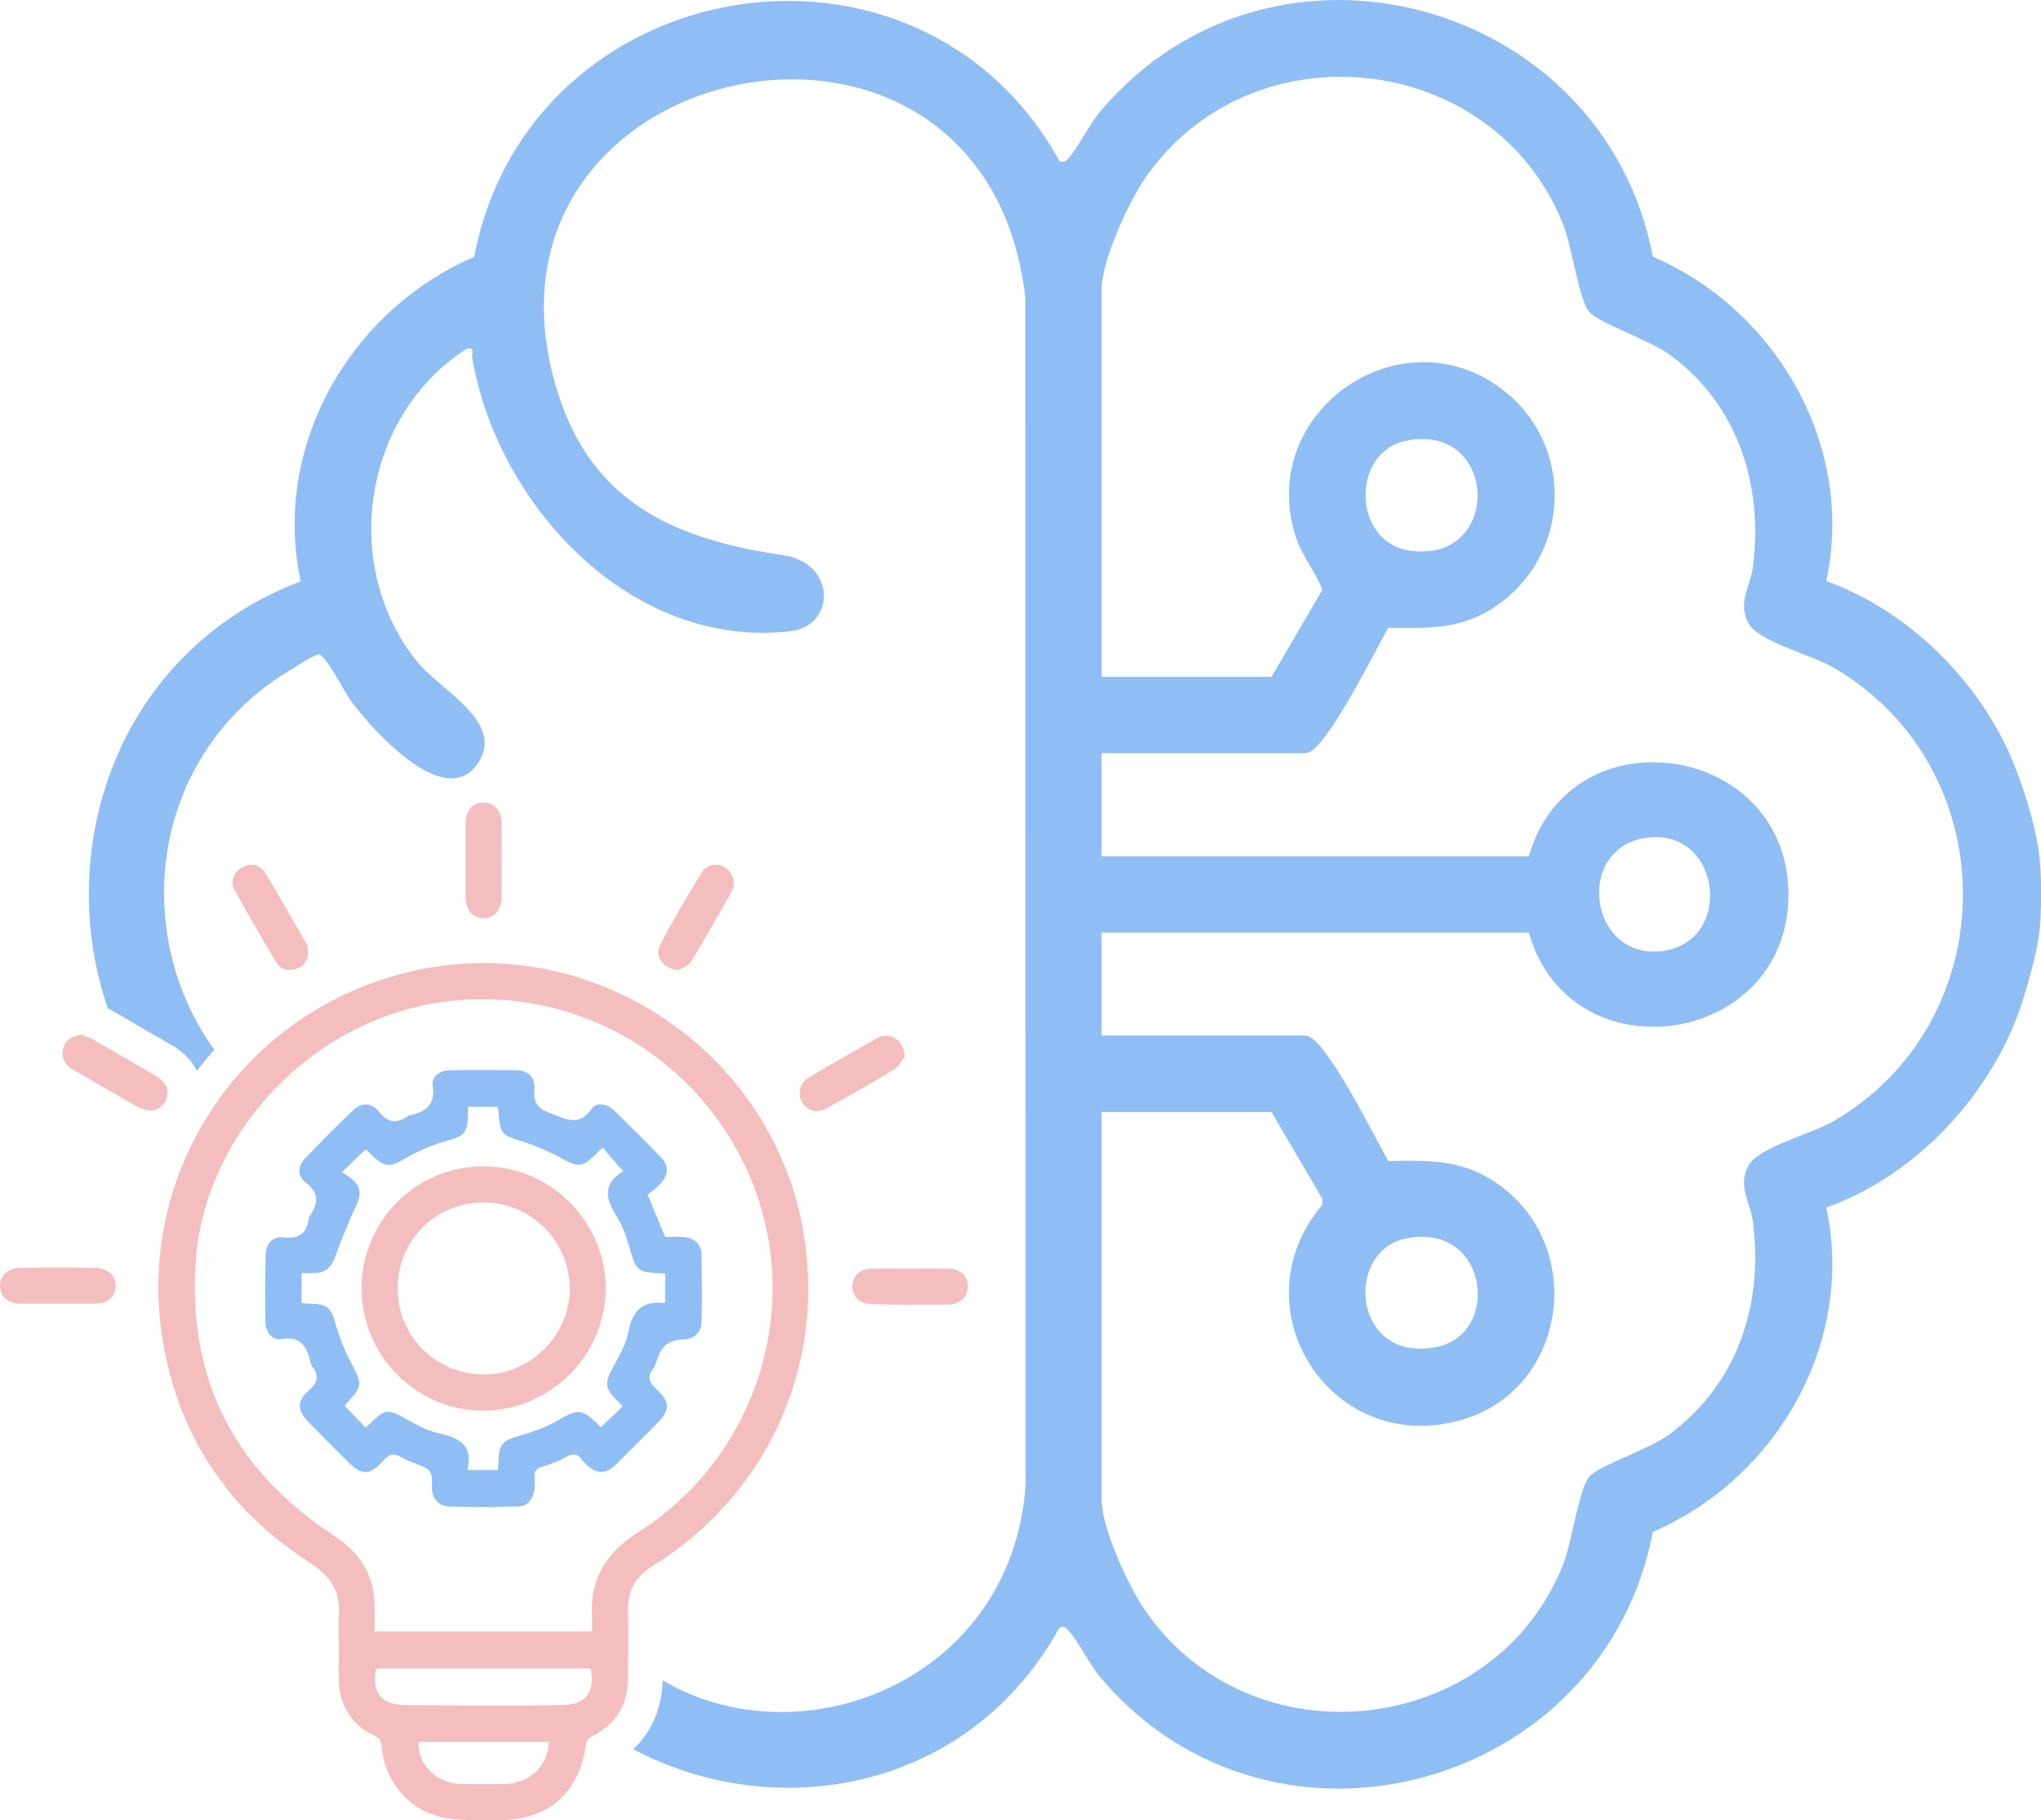 <?xml version="1.0" encoding="UTF-8"?>
<svg id="Layer_2" data-name="Layer 2" xmlns="http://www.w3.org/2000/svg" viewBox="0 0 117.89 105.13">
  <defs>
    <style>
      .cls-1 {
        fill: #f5bebe;
      }

      .cls-2 {
        fill: #8fbef5;
      }
    </style>
  </defs>
  <g id="Layer_1-2" data-name="Layer 1">
    <g>
      <path class="cls-2" d="M117.82,49.66c-.17-1.9-1.11-4.81-1.94-6.54-2.05-4.27-5.93-7.96-10.39-9.56,1.66-7.78-2.83-15.62-10.02-18.74C92.64-.01,73.59-5.29,63.63,6.34c-.7.81-1.33,2.15-1.88,2.75-.18.2-.22.3-.54.23C53.02-5.5,30.57-1.73,27.39,14.83c-7.19,3.11-11.7,10.97-10.02,18.74-10.6,4.04-14.32,15.46-11.14,24.67.03.01.06.02.09.04l.03.02h.02s1.8,1.05,1.8,1.05l1.76,1.02c.22.11.43.26.62.44.36.3.64.65.82,1.04.32-.42.66-.83,1.01-1.23-4.65-6.41-3.85-16.14,3.38-21.27.4-.28,2.34-1.53,2.64-1.56.39-.03,1.49,2.18,1.87,2.69,1.15,1.55,5.29,6.29,7.24,3.73,1.85-2.43-2.07-4.32-3.42-6-4.47-5.54-3.12-14.25,2.87-18.07.52-.1.26.24.32.55,1.46,8.5,9.19,16.85,18.4,15.76,2.56-.3,2.68-3.93-.47-4.39-6.03-.89-10.91-2.89-12.96-9.29-6.26-19.57,24.59-26.15,26.97-5.61l.02,68.56c-.73,11.24-12.83,16.1-20.96,11.33-.05,1.61-.64,2.97-1.7,3.97,8.15,4.34,19.36,2.52,24.63-7.04.32-.07.36.03.54.23.55.6,1.18,1.94,1.88,2.75,9.96,11.63,29.01,6.35,31.84-8.49,7.19-3.11,11.68-10.95,10.02-18.73,5.3-1.89,9.72-6.72,11.39-12.09.34-1.1.84-2.9.94-4.01.1-1.05.1-2.92,0-3.97ZM105.91,64.75c-1.28.75-4.34,1.49-4.92,2.57-.64,1.19.11,2.1.26,3.24.61,4.78-.87,9.33-4.81,12.27-1.17.87-4.05,1.8-4.62,2.43-.63.71-1.02,3.81-1.53,5.09-4.01,10.06-18.1,11.56-24.19,2.59-.95-1.39-2.47-4.7-2.47-6.35v-22.37h9.81l2.94,5.01v.34c-5.06,6,.57,14.72,8.18,12.39,5.85-1.78,7.07-9.72,2.18-13.42-2.08-1.58-4.04-1.53-6.55-1.49-.67-1.14-3.66-7.24-4.77-7.24h-11.79v-5.95h24.68c2.34,8.36,14.88,6.64,14.99-2.09.11-8.84-12.58-10.79-14.99-2.32h-24.68v-5.95h11.79c1.11,0,4.1-6.1,4.77-7.24,2.51.03,4.47.09,6.55-1.49,3.96-3,4.11-8.96.25-12.11-5.89-4.8-14.52,1.06-12.13,8.39.37,1.13,1.17,2.02,1.52,3.02l-2.94,5.02h-9.81v-22.37c0-1.65,1.52-4.96,2.47-6.36,6.1-8.97,20.17-7.48,24.19,2.6.51,1.28.9,4.38,1.53,5.08.55.61,3.47,1.61,4.62,2.44,3.94,2.87,5.42,7.54,4.81,12.27-.15,1.13-.9,2.04-.26,3.24.58,1.07,3.64,1.82,4.92,2.57,9.96,5.81,9.96,20.38,0,26.19ZM81.2,71.53c4.74-.98,5.54,5.45,1.83,6.25-4.86,1.04-5.46-5.49-1.83-6.25ZM95.08,48.39c4.38-.64,5.14,6.14.8,6.55-4.11.39-4.92-5.96-.8-6.55ZM81.2,25.46c5.4-1.12,5.59,7.18.18,6.33-3.27-.52-3.35-5.67-.18-6.33Z"/>
      <g>
        <g>
          <g>
            <path class="cls-1" d="M17.74,54.62c.05.12.05.23.07.3-.02.55-.25.89-.7,1.04-.45.14-.87.05-1.12-.33h-.02v-.02c-.83-1.39-1.63-2.79-2.42-4.2-.28-.49-.02-1.08.45-1.32.47-.27,1.03-.16,1.33.33.8,1.34,1.59,2.72,2.37,4.08.02.03.04.09.04.12Z"/>
            <path class="cls-1" d="M28.97,47.5c.02,1.47.02,2.92,0,4.38,0,.11-.02.19-.04.28-.1.54-.5.87-1.01.87s-.87-.33-.99-.85c-.02-.09-.04-.19-.04-.3-.01-.73,0-1.46,0-2.18s-.01-1.46,0-2.2c.02-.69.42-1.15,1.03-1.15s1.03.46,1.05,1.15Z"/>
            <path class="cls-1" d="M42.29,51.43c-.78,1.39-1.57,2.79-2.4,4.15-.02.02-.04.05-.06.05-.17.21-.48.3-.59.38-.89,0-1.43-.73-1.13-1.36,0-.01,0-.03,0-.05.75-1.43,1.57-2.82,2.41-4.2.3-.49.87-.58,1.33-.31.47.26.69.85.43,1.34Z"/>
            <path class="cls-1" d="M51.68,61.74c-1.29.8-2.6,1.53-3.91,2.26-.05.04-.1.06-.14.07-.52.23-1.03.06-1.31-.42-.24-.45-.15-.99.26-1.32.06-.05.11-.09.16-.12,1.29-.75,2.6-1.52,3.91-2.25.73-.4,1.57.05,1.6,1.08-.12.14-.29.52-.57.7Z"/>
            <path class="cls-1" d="M55.91,74.26c.02.59-.43,1.06-1.11,1.08-1.48.02-2.97.02-4.45-.02-.07,0-.14,0-.21-.02-.57-.07-.91-.48-.91-1.02.02-.54.35-.91.93-1,.09,0,.16-.02.24-.02.74-.01,1.47,0,2.2,0s1.47-.01,2.18,0c.68.02,1.12.42,1.13,1Z"/>
          </g>
          <g>
            <path class="cls-1" d="M9.52,63.64c-.06.1-.13.19-.21.26-.16.16-.37.24-.6.24-.15,0-.32-.04-.5-.11-.08-.02-.19-.07-.29-.12-1.26-.72-2.51-1.43-3.75-2.17-.49-.28-.65-.71-.51-1.24.14-.47.52-.68,1.08-.75.18.09.4.16.63.28.74.43,1.48.86,2.22,1.28h0c.45.27.91.53,1.37.8.11.05.2.12.27.19.47.37.57.87.29,1.34Z"/>
            <path class="cls-1" d="M6.68,74.32c-.04.56-.4.9-1.01.96-.05.01-.12.01-.18.01H1.15c-.68-.01-1.15-.41-1.15-1.02s.45-1.03,1.15-1.05c1.45-.02,2.91-.02,4.38,0,.05,0,.1,0,.15.02.65.07,1.02.5,1,1.08Z"/>
          </g>
        </g>
        <g>
          <path class="cls-1" d="M46.37,70.95v-.02c-.26-1.43-.68-2.79-1.25-4.07-2.96-6.76-9.8-11.24-17.18-11.24-1.33,0-2.67.14-4.01.44-4.16.93-7.68,3.12-10.25,6.1-.99,1.14-1.83,2.4-2.51,3.74-1.82,3.58-2.5,7.76-1.68,12.03.54,2.82,1.6,5.34,3.19,7.48,1.36,1.9,3.14,3.51,5.27,4.88.83.54,1.36,1.15,1.55,1.97.07.32.1.65.07,1.03-.02.2-.02.37-.02.56,0,.37.02.75.02,1.12,0,.7-.02,1.38,0,2.07.05,1.49.73,2.58,2.07,3.21.32.14.39.32.4.61.09,1.01.48,1.96,1.12,2.67.65.77,1.57,1.31,2.67,1.48.59.09,1.2.11,1.8.11h1.22c.38,0,.75-.04,1.1-.09,2.19-.36,3.57-1.88,3.9-4.29.02-.17.16-.38.32-.45.23-.11.43-.23.62-.37,1.01-.7,1.49-1.73,1.49-3.07,0-.42,0-.83.01-1.25,0-.82.01-1.64-.01-2.46v-.11c-.04-1.17.45-1.99,1.44-2.61,1.68-1.03,3.14-2.29,4.36-3.7,3.72-4.24,5.34-9.94,4.29-15.77ZM29.95,102.9c-.21.07-.42.11-.65.13-.45.01-.92.01-1.38.01s-.92,0-1.38-.01c-1.34-.06-2.44-1.17-2.37-2.43h7.54c-.04,1.1-.75,2.01-1.76,2.3ZM32.92,98.44c-.14.02-.29.03-.46.03-.84.02-1.68.02-2.51.02h-1.94c-1.54,0-3.09,0-4.62-.02-.09,0-.16,0-.23-.01-1.19-.07-1.69-.82-1.43-2.1h12.38c.25,1.19-.16,1.92-1.19,2.08ZM39.31,86.6c-.73.68-1.53,1.3-2.39,1.85-1.83,1.15-2.79,2.61-2.74,4.69,0,.04,0,.08.01.13-.01.08,0,.17.01.25.02.23,0,.45,0,.7h-12.56v-1.38c0-.19-.01-.38-.03-.58-.14-1.51-.93-2.66-2.29-3.55-1.46-.96-2.72-2.01-3.8-3.16-3.16-3.4-4.59-7.69-4.2-12.85.15-1.9.67-3.74,1.5-5.43.63-1.33,1.46-2.58,2.44-3.7,2.44-2.83,5.83-4.88,9.56-5.58,1.03-.19,2.06-.28,3.07-.28,6.38,0,12.17,3.66,14.97,9.27.67,1.31,1.16,2.73,1.45,4.24.01.03.01.05.02.08,1.09,5.58-.87,11.44-5.02,15.3Z"/>
          <path class="cls-2" d="M40.53,72.47c0-.13-.02-.24-.06-.34-.13-.43-.5-.66-1.04-.69-.33-.02-.68,0-1.01,0-.33-.8-.64-1.57-1.01-2.44.23-.19.52-.4.75-.65.06-.06.11-.12.15-.19.3-.42.28-.9-.12-1.31-.88-.92-1.81-1.83-2.73-2.73-.4-.37-1-.51-1.29-.07-.74,1.01-1.45.59-2.31.27-.75-.27-1.08-.59-.99-1.41.05-.68-.35-1.08-.99-1.1-.76-.01-1.53-.01-2.29-.01-.55,0-1.11,0-1.66.01-.55.02-1.01.39-.94.89.18,1.15-.45,1.52-1.36,1.73-.02,0-.03.02-.05.02-.65.45-1.17.42-1.69-.25-.42-.52-1.01-.54-1.47-.1-.96.9-1.88,1.85-2.79,2.79-.42.43-.47,1.03,0,1.38.84.62.75,1.25.25,1.98-.02.04-.04.07-.04.11-.08.58-.31.93-.73,1.06-.2.07-.45.08-.75.04-.59-.07-1.01.36-1.01.96-.04,1.32-.04,2.65-.02,3.97.02.54.4,1.03.91.95,1.11-.2,1.48.41,1.69,1.32.02.11.07.23.14.31.4.55.24.93-.25,1.35-.68.61-.66,1.15,0,1.81.75.77,1.5,1.52,2.25,2.27.72.72,1.14.82,1.79.25h0c.09-.09.18-.18.28-.29.33-.36.59-.47,1.06-.19.42.26.93.37,1.38.6.16.06.3.27.35.47.05.19,0,.41.02.62v.11c.05.64.4,1.03,1.08,1.04,1.25.04,2.51.04,3.77,0,.59,0,.9-.27,1.02-.78.04-.1.06-.23.06-.37,0-.17.01-.34,0-.52-.04-.33.07-.52.42-.63.06-.02.12-.04.18-.05.42-.13.82-.29,1.21-.51.38-.22.66-.22.91.14.07.11.17.18.24.27.63.59,1.14.61,1.76,0l2.34-2.34c.77-.77.79-1.24-.02-1.99-.4-.37-.56-.68-.21-1.15.16-.23.23-.52.34-.8q.34-.88,1.3-.91c.72-.02,1.15-.35,1.17-1.01.04-1.29.02-2.6,0-3.89ZM38.42,75.21c-.05.03-.07.05-.09.05-1.27-.16-1.81.49-2.04,1.69-.14.7-.52,1.36-.87,1.99-.5.94-.5,1.19.21,1.94.12.1.21.21.33.34-.4.41-.82.79-1.24,1.19,0,0-.03,0-.05-.02-1.06-1.08-1.29-1.04-2.53-.31-.12.07-.25.14-.38.2-.55.27-1.17.47-1.76.64-1,.29-1.17.47-1.21,1.51,0,.16-.01.32-.03.47h-1.76c.36-1.5-.54-1.88-1.73-2.14-.66-.16-1.29-.52-1.9-.86-.94-.52-1.15-.52-1.9.23-.12.11-.23.21-.35.32-.4-.42-.78-.82-1.19-1.24-.01.01-.01-.04,0-.06,1.05-1.15,1.02-1.13.32-2.51-.35-.66-.63-1.37-.84-2.09-.31-1.08-.47-1.24-1.57-1.26-.12-.01-.23-.01-.42-.03v-1.74c.28,0,.54.01.8,0,.56-.02.89-.3,1.1-.84.39-1.07.82-2.11,1.29-3.14.23-.49.23-.93-.15-1.33-.19-.19-.46-.35-.7-.52.52-.52.94-.91,1.34-1.29.02,0,.07,0,.09.03.76.8,1.13.95,1.57.8.26-.09.55-.28.96-.5.64-.36,1.36-.63,2.07-.84,1.05-.29,1.22-.47,1.24-1.53v-.44h1.69c.02.06.06.09.06.13.12,1.51.12,1.48,1.57,1.93.73.25,1.44.56,2.11.93.96.52,1.18.52,1.97-.27.08-.08.19-.17.38-.36.28.33.56.64.84.97.1.11.19.21.35.39-1.02.62-1.04,1.32-.66,2.11.09.19.2.39.33.59.38.59.57,1.33.78,2.02.26.91.47,1.12,1.34,1.15.05.01.1.01.16.01.14.01.3.03.47.03v1.66Z"/>
          <path class="cls-1" d="M33.96,70.78c-1.23-2.04-3.47-3.41-6.02-3.42-2.86-.01-5.32,1.68-6.42,4.12-.41.89-.64,1.88-.64,2.93,0,2.31,1.13,4.39,2.86,5.67,1.06.8,2.35,1.3,3.75,1.37.15.02.3.02.45.02,1.78-.01,3.4-.69,4.64-1.79,1.04-.9,1.8-2.11,2.16-3.47.16-.57.25-1.16.25-1.77,0-1.34-.37-2.59-1.03-3.66ZM28.01,79.38h-.12c-2.76-.04-4.94-2.25-4.92-4.99,0-2.76,2.21-4.96,4.97-4.94,1.95,0,3.63,1.12,4.44,2.76.34.66.52,1.41.53,2.2,0,2.69-2.23,4.93-4.9,4.97Z"/>
        </g>
      </g>
    </g>
  </g>
</svg>